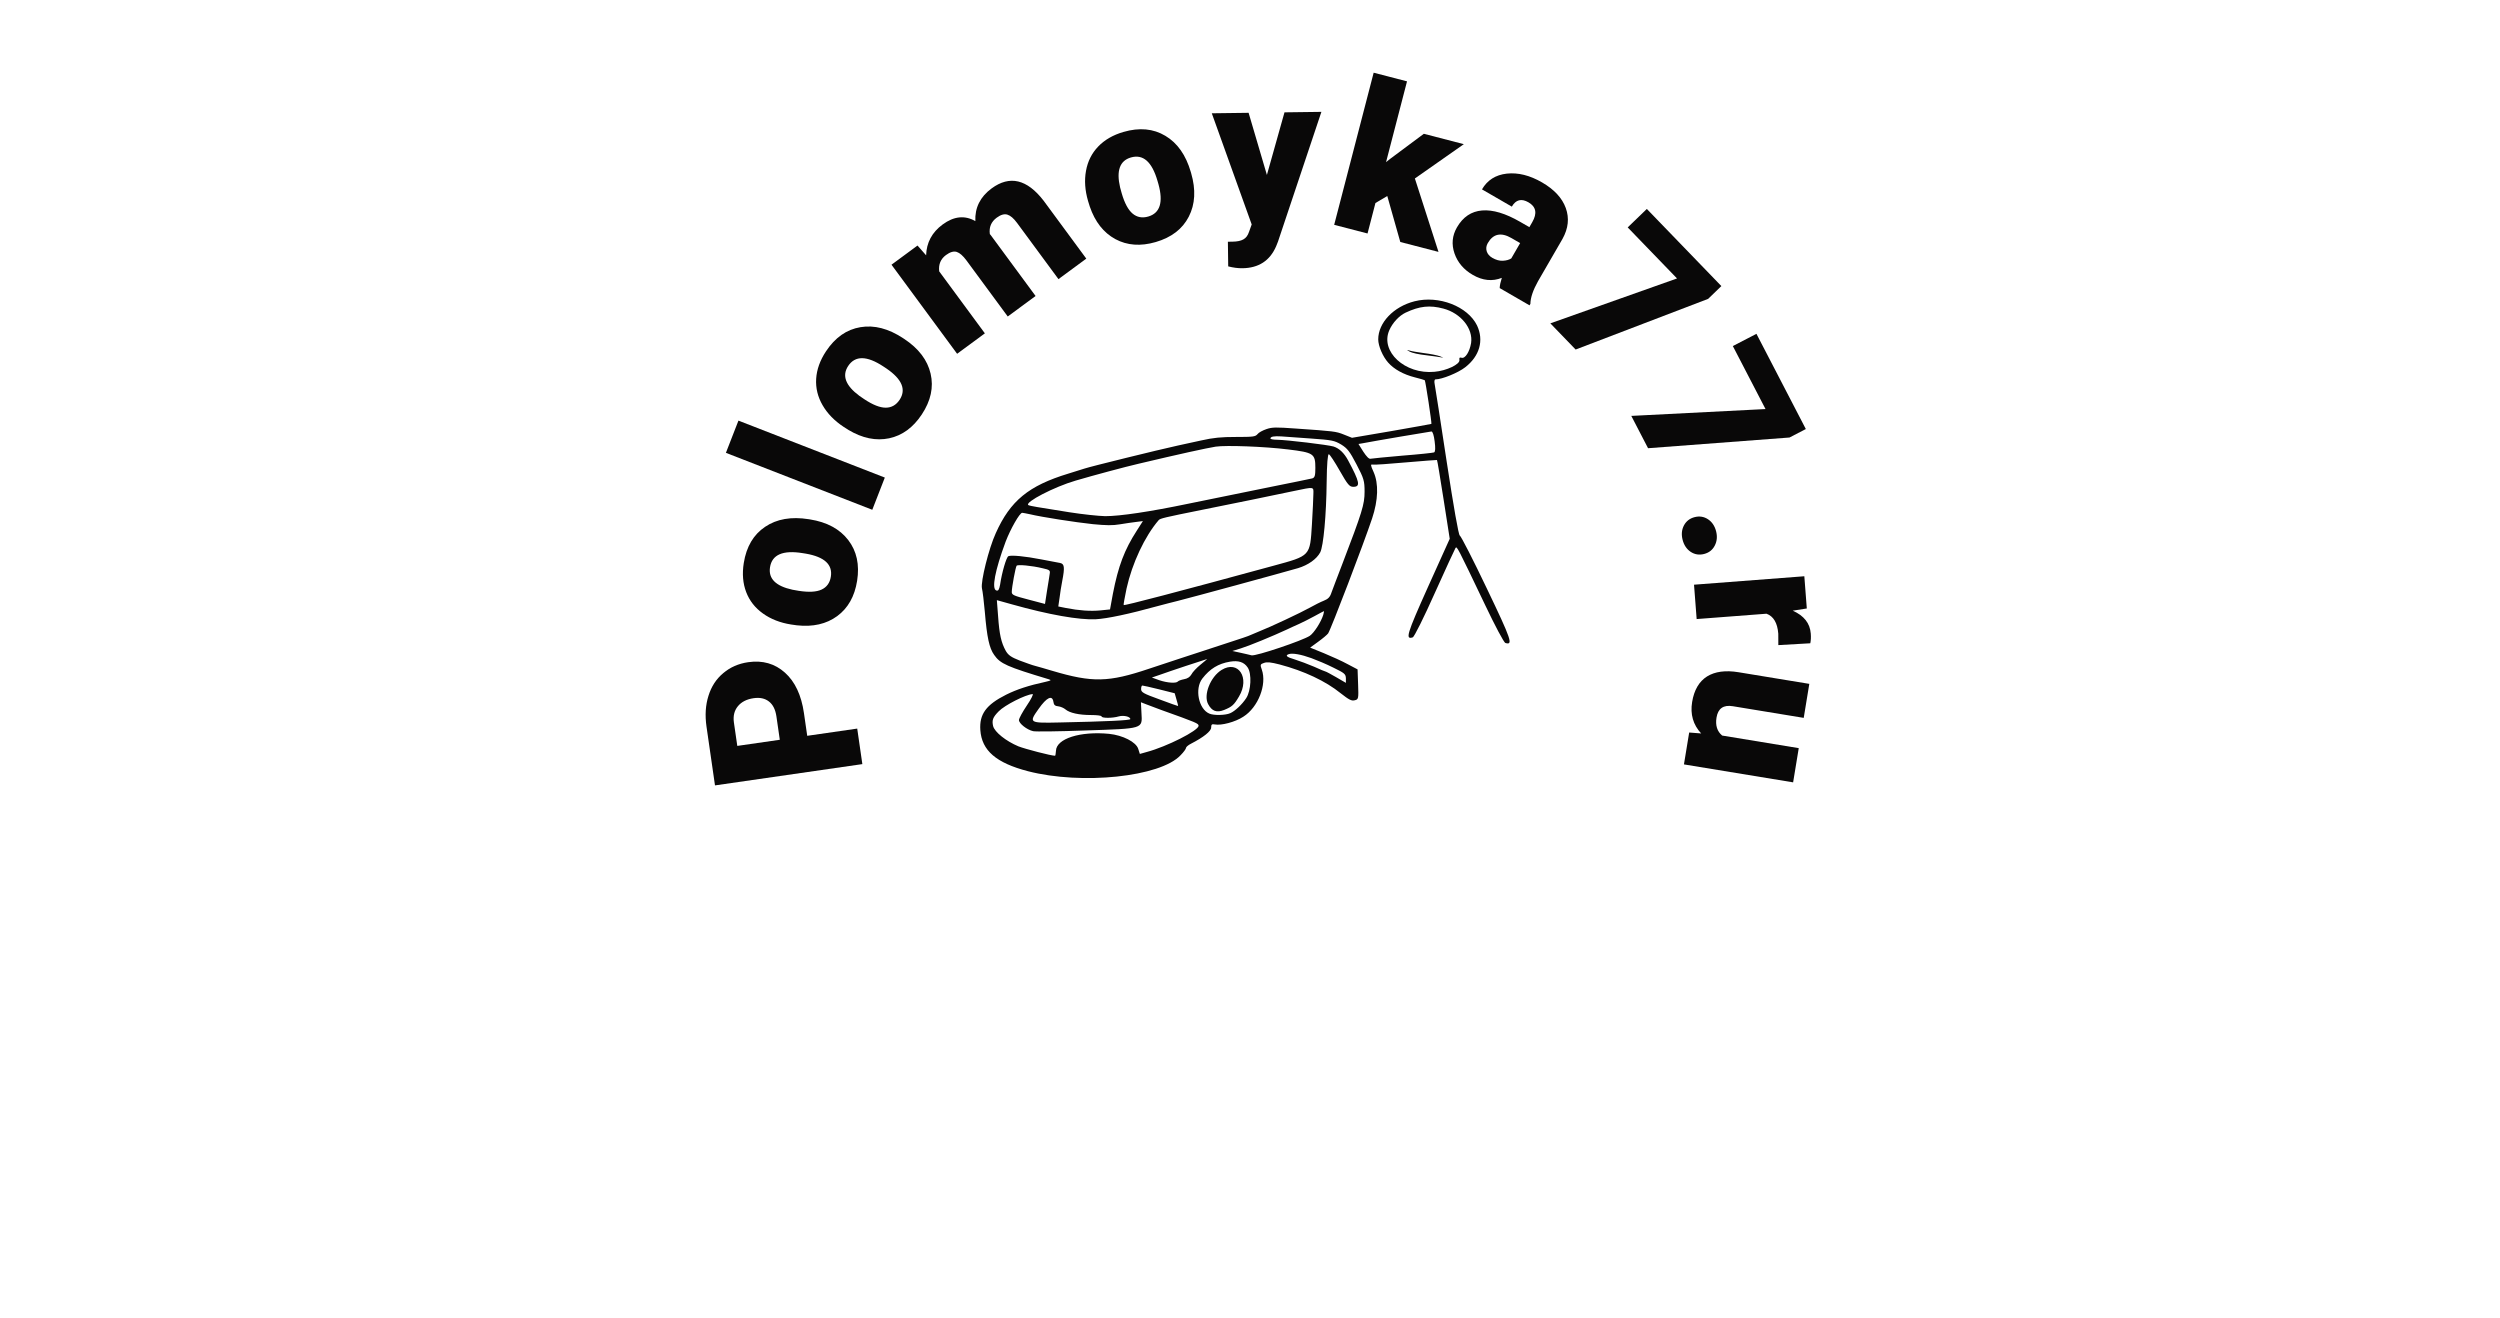 <?xml version="1.0" encoding="UTF-8"?> <svg xmlns="http://www.w3.org/2000/svg" width="1719" height="906" viewBox="0 0 1719 906" fill="none"> <path d="M972.622 207.17C958.17 210.84 947.671 221.945 947.671 233.34C947.671 237.878 950.759 245.121 954.464 249.273C958.54 253.908 964.963 257.481 972.992 259.509C976.451 260.378 979.415 261.247 979.662 261.44C980.156 261.73 984.603 291.182 984.232 291.472C984.109 291.569 971.757 293.79 956.811 296.397L929.637 301.032L924.078 298.811C918.52 296.59 917.285 296.493 890.852 294.659C877.388 293.693 874.794 293.693 870.841 295.045C868.247 295.914 865.407 297.459 864.665 298.521C863.183 300.26 861.701 300.453 849.967 300.453C839.714 300.453 834.403 300.935 825.88 302.867C819.828 304.219 812.664 305.764 809.946 306.343C795.865 309.433 750.039 320.731 745.716 322.18C743.74 322.856 738.675 324.401 734.599 325.656C707.301 333.961 694.702 344.293 684.697 366.6C679.88 377.126 674.198 400.012 675.186 404.55C675.68 406.482 676.545 413.724 677.163 420.677C678.645 438.445 680.251 445.687 683.586 450.322C687.785 456.406 692.479 458.434 721.012 467.028C723.112 467.704 722.865 467.897 719.159 468.766C707.178 471.374 699.273 473.981 691.861 477.65C678.027 484.603 673.334 491.073 674.075 501.985C675.063 516.083 684.944 524.581 706.807 530.278C743.74 539.838 797.841 534.238 811.799 519.27C813.899 517.146 815.505 514.925 815.505 514.249C815.505 513.669 816.987 512.317 818.963 511.352C827.61 506.91 832.797 502.757 832.797 500.247C832.797 498.122 833.291 497.736 835.268 498.122C839.714 498.991 849.349 496.481 854.907 492.811C865.159 486.341 871.212 470.698 867.63 460.462C866.395 457.082 866.518 456.696 869.112 455.827C871.212 455.054 873.806 455.344 879.858 456.889C896.657 461.331 911.479 468.283 921.855 476.685C927.537 481.127 929.266 482.092 931.489 481.513C934.083 480.934 934.207 480.451 933.836 470.601L933.466 460.269L926.672 456.696C922.967 454.668 915.555 451.288 910.368 449.163L900.857 445.301L906.415 441.245C909.503 439.024 912.467 436.513 913.209 435.548C915.185 432.651 937.665 373.842 943.471 356.461C947.671 343.811 948.041 332.512 944.459 324.497C942.359 319.862 942.236 319.09 943.965 319.476C944.953 319.669 955.329 318.993 966.816 317.931C978.427 316.965 987.938 316.193 988.061 316.289C988.309 316.386 990.285 328.65 992.632 343.521L996.831 370.463L981.885 403.585C967.187 436.32 966.199 439.893 971.386 438.252C972.374 438.058 979.168 424.346 986.456 408.027C993.867 391.61 1000.29 377.608 1000.78 376.836C1001.77 375.387 1001.77 375.387 1021.29 416.235C1027.96 430.237 1034.13 441.921 1035.12 442.114C1040.56 443.756 1039.32 440.086 1022.4 404.743C1013.01 385.044 1004.61 368.628 1003.75 368.242C1002.88 367.855 999.549 348.735 994.732 317.352C990.532 289.734 986.826 265.689 986.456 263.951C986.085 262.213 986.332 260.861 987.073 260.861C991.52 260.861 1002.64 256.322 1007.45 252.556C1017.46 244.831 1020.42 234.016 1015.61 223.78C1009.18 210.647 989.297 202.922 972.622 207.17ZM992.508 212.192C1004.49 215.378 1013.01 225.904 1011.53 235.85C1010.54 241.837 1007.45 246.762 1004.98 245.99C1003.62 245.603 1003.25 245.99 1003.5 247.535C1004 250.432 994.608 254.97 986.332 255.646C966.075 257.578 948.782 241.644 955.329 226.966C957.552 221.945 961.999 217.117 966.446 214.992C976.08 210.454 983.121 209.681 992.508 212.192ZM986.456 303.446C987.073 308.081 986.95 310.592 986.085 311.075C985.344 311.365 975.586 312.427 964.346 313.296C953.229 314.262 943.347 315.227 942.483 315.42C941.371 315.807 939.642 313.972 937.418 310.592L934.083 305.281L936.924 304.798C944.336 303.35 982.997 296.783 984.232 296.687C985.097 296.59 985.962 299.39 986.456 303.446ZM901.227 301.515C916.05 302.577 917.408 302.867 922.226 305.667C926.425 308.274 928.031 310.302 932.725 319.283C937.789 328.939 938.283 330.678 938.283 338.113C938.283 346.804 936.677 352.019 922.967 387.844C919.632 396.342 916.42 405.13 915.555 407.351C914.567 410.537 913.209 411.889 910.244 413.048C908.021 413.917 903.821 416.042 900.733 417.78C894.557 421.256 872.941 431.395 866.148 434.003C863.801 434.968 860.96 436.127 859.972 436.61C858.983 437.189 852.066 439.507 844.532 441.921C837.121 444.335 828.474 447.136 825.386 448.198C822.298 449.163 816.246 451.191 811.799 452.64C807.352 454.088 797.718 457.275 790.183 459.786C762.144 469.249 751.151 469.442 723.482 461.234C718.789 459.786 713.477 458.337 711.748 457.854C710.019 457.468 705.325 455.73 701.125 454.185C695.197 451.867 693.344 450.515 691.614 447.618C688.403 441.825 687.168 436.224 686.303 423.863L685.438 412.662L695.814 415.559C721.259 422.705 742.01 426.374 753.498 425.795C761.156 425.408 776.596 422.125 795.741 416.814C800.188 415.655 806.611 413.917 809.946 413.145C819.581 410.73 881.217 393.928 892.581 390.645C899.498 388.52 905.303 384.465 907.774 379.829C909.997 375.581 911.973 354.336 912.22 331.16C912.344 318.897 912.962 312.137 913.703 312.33C914.444 312.523 917.779 317.641 921.237 323.725C926.672 333.285 927.907 334.733 930.501 334.733C935.566 334.733 935.072 331.643 926.919 316.483C924.202 311.461 920.867 308.274 916.914 307.019C913.085 305.86 884.923 302.481 878.253 302.384C875.659 302.384 873.559 301.998 873.559 301.515C873.559 300.163 876.029 299.777 880.97 300.066C883.317 300.26 892.457 300.935 901.227 301.515ZM885.787 309.047C903.204 311.171 904.439 311.944 904.439 321.697C904.439 327.008 904.068 328.36 902.339 328.939C901.104 329.229 888.134 331.933 873.559 334.83C848.978 339.851 833.662 342.941 816.74 346.418C790.801 351.825 770.173 354.916 759.921 354.916C755.474 354.819 744.357 353.66 735.217 352.212C726.076 350.667 716.071 349.122 713.107 348.639C710.142 348.156 707.425 347.577 707.054 347.287C704.46 345.356 724.965 334.733 739.54 330.485C752.016 326.815 773.631 321.021 782.772 318.897C810.811 312.234 829.833 308.081 835.885 307.116C843.049 306.053 869.359 307.019 885.787 309.047ZM903.08 339.755C903.08 342.362 902.586 351.632 902.092 360.42C900.733 382.533 901.227 382.05 875.659 389.003C809.823 406.964 773.261 416.524 772.643 416.042C772.396 415.848 773.384 410.73 774.62 404.647C778.449 387.362 787.095 368.821 796.73 357.619C797.718 356.461 801.053 355.688 826.004 350.667C845.396 346.804 877.388 340.238 889.616 337.63C903.945 334.637 903.204 334.54 903.08 339.755ZM708.043 353.564C716.442 355.592 739.664 359.164 751.521 360.42C760.662 361.289 765.109 361.385 770.049 360.516C773.631 359.937 778.696 359.164 781.29 358.875L785.86 358.295L781.66 364.862C773.137 378.091 768.938 389.196 765.232 408.22L763.256 419.035L756.709 419.711C749.792 420.387 741.763 419.808 732.994 418.069L727.682 417.007L728.547 411.117C728.917 407.833 729.782 402.619 730.4 399.432C732.252 389.872 731.882 387.651 728.794 387.072C727.188 386.782 721.506 385.72 716.071 384.658C704.708 382.437 695.32 381.568 693.344 382.437C691.985 383.113 688.897 393.542 687.662 402.04C687.044 405.419 686.427 406.482 685.068 405.999C681.733 405.033 684.08 392.383 691.491 372.394C694.826 363.703 701.125 352.598 702.855 352.598C703.349 352.598 705.696 353.081 708.043 353.564ZM716.936 390.741C721.753 391.804 722.247 392.19 721.753 394.701C721.506 396.246 720.765 401.46 719.9 406.385L718.542 415.269L707.178 412.275C697.173 409.668 695.691 409.089 695.691 407.061C695.691 403.874 698.285 389.969 699.026 389.003C699.767 388.038 709.401 388.907 716.936 390.741ZM909.874 422.801C908.268 427.823 903.574 435.161 900.61 437.189C895.669 440.473 863.554 451.288 860.589 450.612C859.231 450.226 855.648 449.453 852.684 448.777L847.373 447.618L853.055 445.88C858.489 444.239 875.165 437.382 884.676 432.94C887.022 431.782 890.975 430.044 893.322 428.981C895.669 427.919 900.486 425.505 903.821 423.67C907.28 421.739 910.121 420.29 910.368 420.194C910.491 420.194 910.244 421.353 909.874 422.801ZM901.721 452.543C905.427 453.895 912.344 456.792 916.914 459.11C924.449 462.779 925.314 463.455 925.437 466.352V469.539L918.643 465.58C914.938 463.455 911.726 461.717 911.356 461.717C911.109 461.717 907.527 460.269 903.574 458.434C899.498 456.696 893.569 454.475 890.481 453.509C884.552 451.771 883.44 450.709 886.281 449.743C888.752 448.97 894.557 449.936 901.721 452.543ZM825.51 456.985C822.792 459.206 819.951 462.2 819.21 463.745C818.222 465.483 816.493 466.642 814.146 467.028C812.17 467.414 810.317 468.09 809.946 468.573C808.711 470.022 802.535 469.539 797.1 467.704L792.036 465.869L797.965 463.841C802.906 462.007 829.092 453.316 830.08 453.123C830.203 453.026 828.227 454.861 825.51 456.985ZM857.872 458.917C860.836 463.165 860.219 475.043 856.884 480.064C854.043 484.41 849.225 488.948 845.89 490.397C842.679 491.845 834.65 492.039 831.562 490.687C824.151 487.597 821.31 473.595 826.745 466.545C831.933 459.882 837.615 456.309 845.767 454.957C851.572 453.992 855.401 455.247 857.872 458.917ZM796.977 473.981L807.723 476.685L808.958 481.03C809.699 483.444 810.193 485.472 810.07 485.472C810.07 485.569 804.264 483.541 797.347 480.934C786.107 476.878 784.625 476.009 784.625 473.788C784.625 472.436 784.995 471.374 785.489 471.374C785.983 471.374 791.171 472.532 796.977 473.981ZM706.066 485.086C703.102 489.528 700.631 493.97 700.631 495.129C700.631 497.446 706.066 501.792 710.389 502.757C711.872 503.144 728.053 502.95 746.21 502.275C786.601 500.923 785.489 501.309 784.872 490.3L784.501 482.865L787.96 484.217C789.813 484.989 794.506 486.727 798.212 488.079C823.039 496.963 824.151 497.446 824.151 499.088C824.027 502.371 802.288 513.38 788.577 517.049L783.76 518.401L782.648 514.925C781.166 510.193 772.026 505.558 762.638 504.592C742.752 502.661 726.323 507.875 726.076 516.276C725.953 518.111 725.706 519.656 725.459 519.656C722.741 519.656 704.955 515.021 700.261 513.186C691.738 509.613 683.833 503.337 682.845 499.184C681.98 495.225 682.598 493.294 686.674 489.142C690.75 484.893 705.202 477.554 710.019 477.264C710.76 477.167 709.031 480.74 706.066 485.086ZM724.347 482.672C724.594 484.7 725.459 485.472 727.682 485.665C729.288 485.858 731.511 486.824 732.623 487.79C735.464 490.204 741.887 491.652 750.163 491.652C754.239 491.652 757.45 492.039 757.45 492.618C757.45 493.873 764.985 493.873 769.185 492.618C772.52 491.652 777.214 492.715 777.214 494.453C777.214 495.322 760.785 496.094 728.67 496.77C707.548 497.253 707.301 497.06 714.095 487.5C719.777 479.388 723.606 477.65 724.347 482.672Z" fill="#090808"></path> <path d="M969.41 241.837C970.769 242.61 975.71 243.769 980.527 244.252C985.221 244.831 990.161 245.507 991.52 245.797C992.879 246.183 992.385 245.797 990.285 245.024C988.309 244.252 983.244 243.286 979.168 242.803C975.092 242.224 970.645 241.548 969.287 241.065C966.94 240.389 966.94 240.389 969.41 241.837Z" fill="#090808"></path> <path d="M839.961 460.655C832.303 465.386 827.362 477.843 830.697 484.12C833.291 489.045 836.626 490.204 841.691 488.176C847.125 485.955 848.484 484.796 851.943 478.906C859.601 466.062 851.449 453.605 839.961 460.655Z" fill="#090808"></path> <path d="M555.047 505.942L589.425 500.978L592.952 525.405L491.628 540.034L485.79 499.602C484.671 491.854 485.122 484.803 487.141 478.449C489.107 472.056 492.5 466.854 497.32 462.842C502.087 458.792 507.81 456.284 514.491 455.319C524.373 453.892 532.796 456.3 539.759 462.54C546.669 468.742 551.015 478.013 552.797 490.353L555.047 505.942ZM536.188 508.665L533.877 492.659C533.194 487.927 531.492 484.502 528.771 482.385C526.043 480.221 522.522 479.451 518.207 480.073C513.475 480.757 509.878 482.578 507.417 485.539C504.955 488.499 504.019 492.186 504.609 496.6L506.96 512.885L536.188 508.665Z" fill="#090808"></path> <path d="M543.92 429.403C536.421 428.21 529.986 425.691 524.618 421.846C519.202 417.995 515.355 413.087 513.076 407.124C510.798 401.16 510.244 394.498 511.415 387.138C513.204 375.889 518.11 367.58 526.131 362.211C534.106 356.835 544.089 355.1 556.079 357.008L556.912 357.14C568.624 359.004 577.409 363.748 583.269 371.372C589.089 378.943 591.115 388.284 589.348 399.394C587.646 410.088 583.086 418.167 575.666 423.632C568.201 429.089 558.942 431.199 547.889 429.963L543.92 429.403ZM549.101 406.234C556.045 407.339 561.31 407.061 564.897 405.401C568.484 403.74 570.616 400.781 571.293 396.522C572.619 388.189 566.885 382.91 554.092 380.685L551.731 380.309C538.259 378.166 530.839 381.4 529.469 390.01C528.224 397.834 533.36 402.994 544.876 405.49L549.101 406.234Z" fill="#090808"></path> <path d="M608.402 328.377L599.785 350.525L499.134 311.367L507.751 289.219L608.402 328.377Z" fill="#090808"></path> <path d="M580.06 293.496C573.726 289.307 568.91 284.352 565.613 278.631C562.276 272.884 560.804 266.825 561.197 260.453C561.589 254.081 563.841 247.786 567.952 241.57C574.235 232.069 582.138 226.533 591.662 224.964C601.147 223.369 610.953 225.919 621.079 232.616L621.783 233.082C631.675 239.623 637.711 247.577 639.891 256.942C642.058 266.243 640.038 275.585 633.833 284.969C627.86 294.001 620.366 299.469 611.35 301.375C602.295 303.255 592.993 301.346 583.442 295.648L580.06 293.496ZM594.362 274.546C600.227 278.424 605.136 280.35 609.088 280.322C613.04 280.294 616.205 278.482 618.584 274.885C623.238 267.847 620.202 260.669 609.475 253.35L607.481 252.031C596.103 244.507 588.01 244.381 583.2 251.654C578.831 258.261 581.372 265.084 590.823 272.121L594.362 274.546Z" fill="#090808"></path> <path d="M630.881 168.834L636.8 175.565C637.054 166.82 640.841 159.751 648.163 154.358C655.9 148.658 663.393 147.884 670.642 152.034C670.262 142.824 673.997 135.328 681.847 129.545C694.264 120.399 706.174 123.211 717.579 137.982L746.936 177.836L727.802 191.931L699.32 153.266C697.012 150.133 694.802 148.239 692.689 147.583C690.575 146.927 688.122 147.628 685.33 149.685C681.556 152.466 679.981 156.216 680.606 160.937L681.246 161.688L712.064 203.524L692.929 217.619L664.53 179.067C662.167 175.859 659.948 173.913 657.873 173.229C655.797 172.546 653.325 173.261 650.457 175.373C646.796 178.07 645.24 181.807 645.79 186.584L677.191 229.212L658.113 243.265L612.992 182.012L630.881 168.834Z" fill="#090808"></path> <path d="M748.136 138.165C746.014 130.874 745.545 123.98 746.73 117.484C747.901 110.943 750.697 105.369 755.117 100.762C759.537 96.156 765.325 92.811 772.481 90.728C783.418 87.545 793.026 88.434 801.305 93.396C809.571 98.313 815.401 106.6 818.794 118.257L819.03 119.067C822.344 130.454 821.805 140.424 817.411 148.977C813.049 157.472 805.467 163.292 794.665 166.436C784.268 169.462 775.016 168.787 766.907 164.41C758.785 159.988 752.924 152.516 749.324 141.993L748.136 138.165ZM771.3 132.96C773.265 139.711 775.764 144.354 778.796 146.889C781.829 149.424 785.415 150.088 789.556 148.883C797.657 146.525 799.983 139.086 796.534 126.567L795.866 124.272C792.054 111.175 785.962 105.844 777.591 108.281C769.985 110.495 767.511 117.342 770.169 128.822L771.3 132.96Z" fill="#090808"></path> <path d="M871.12 120.298L883.217 77.246L908.597 76.916L878.749 166.117L877.455 169.368C873.177 179.269 865.461 184.291 854.305 184.437C851.212 184.477 847.948 184.051 844.515 183.158L844.294 166.214L847.387 166.174C850.715 166.13 853.24 165.605 854.961 164.598C856.73 163.638 858.02 161.91 858.832 159.415L860.664 154.328L833.229 77.897L858.539 77.568L871.12 120.298Z" fill="#090808"></path> <path d="M953.901 134.794L945.757 139.581L940.317 160.543L917.381 154.59L944.532 49.986L967.467 55.938L953.053 111.473L956.162 109.011L979.03 91.992L1006.53 99.129L972.871 122.719L989.114 173.208L962.844 166.39L953.901 134.794Z" fill="#090808"></path> <path d="M1031.19 198.089C1031.23 196.328 1031.72 193.984 1032.65 191.059C1026.13 193.625 1019.48 192.949 1012.71 189.031C1006.5 185.441 1002.3 180.525 1000.12 174.281C997.958 167.996 998.52 162.013 1001.8 156.332C1005.93 149.19 1011.69 145.317 1019.08 144.715C1026.47 144.113 1035.19 146.721 1045.26 152.539L1051.59 156.199L1053.59 152.73C1057.09 146.683 1056.22 142.146 1050.98 139.12C1046.11 136.304 1042.29 137.291 1039.53 142.08L1019.01 130.22C1022.7 123.849 1028.39 120.235 1036.08 119.378C1043.82 118.545 1051.89 120.557 1060.29 125.413C1068.69 130.27 1074.14 136.155 1076.64 143.069C1079.14 149.983 1078.39 157.047 1074.38 164.259L1057.52 193.417C1054.11 199.51 1052.37 204.676 1052.3 208.914L1051.7 209.949L1031.19 198.089ZM1026.08 177.272C1028.64 178.75 1031.07 179.422 1033.36 179.289C1035.7 179.178 1037.64 178.644 1039.16 177.687L1045.25 167.156L1039.29 163.707C1032.14 159.578 1026.72 160.719 1023.01 167.131C1021.93 168.998 1021.68 170.883 1022.26 172.788C1022.86 174.651 1024.14 176.146 1026.08 177.272Z" fill="#090808"></path> <path d="M1174.51 205.505L1083.41 240.341L1066.02 222.34L1153.12 191.463L1119.21 156.372L1132.36 143.669L1183.61 196.711L1174.51 205.505Z" fill="#090808"></path> <path d="M1230.46 300.837L1133.2 308.191L1121.68 285.971L1213.97 281.269L1191.5 237.952L1207.73 229.535L1241.69 295.01L1230.46 300.837Z" fill="#090808"></path> <path d="M1179.98 365.267C1180.92 368.896 1180.61 372.196 1179.06 375.166C1177.55 378.124 1175.12 380.038 1171.76 380.909C1168.4 381.78 1165.32 381.296 1162.52 379.456C1159.77 377.605 1157.92 374.864 1156.97 371.234C1156.02 367.559 1156.32 364.236 1157.88 361.267C1159.44 358.342 1161.88 356.45 1165.19 355.591C1168.51 354.732 1171.56 355.2 1174.35 356.994C1177.15 358.834 1179.03 361.591 1179.98 365.267Z" fill="#090808"></path> <path d="M1222.78 443.579L1222.75 435.754C1222.18 428.323 1219.47 423.734 1214.64 421.989L1166.62 425.664L1164.81 402.038L1240.66 396.233L1242.36 418.387L1232.67 419.904C1240.41 423.308 1244.55 428.562 1245.09 435.666C1245.29 438.19 1245.17 440.408 1244.76 442.32L1222.78 443.579Z" fill="#090808"></path> <path d="M1169.72 504.319C1164.19 498.328 1162.12 491.123 1163.51 482.705C1164.86 474.472 1168.27 468.619 1173.73 465.147C1179.23 461.728 1186.47 460.757 1195.45 462.232L1244.08 470.227L1240.24 493.608L1191.46 485.59C1185.03 484.534 1181.31 487.127 1180.28 493.372C1179.4 498.737 1180.69 502.869 1184.16 505.766L1236.82 514.423L1232.95 537.943L1157.88 525.603L1161.48 503.678L1169.72 504.319Z" fill="#090808"></path> </svg> 